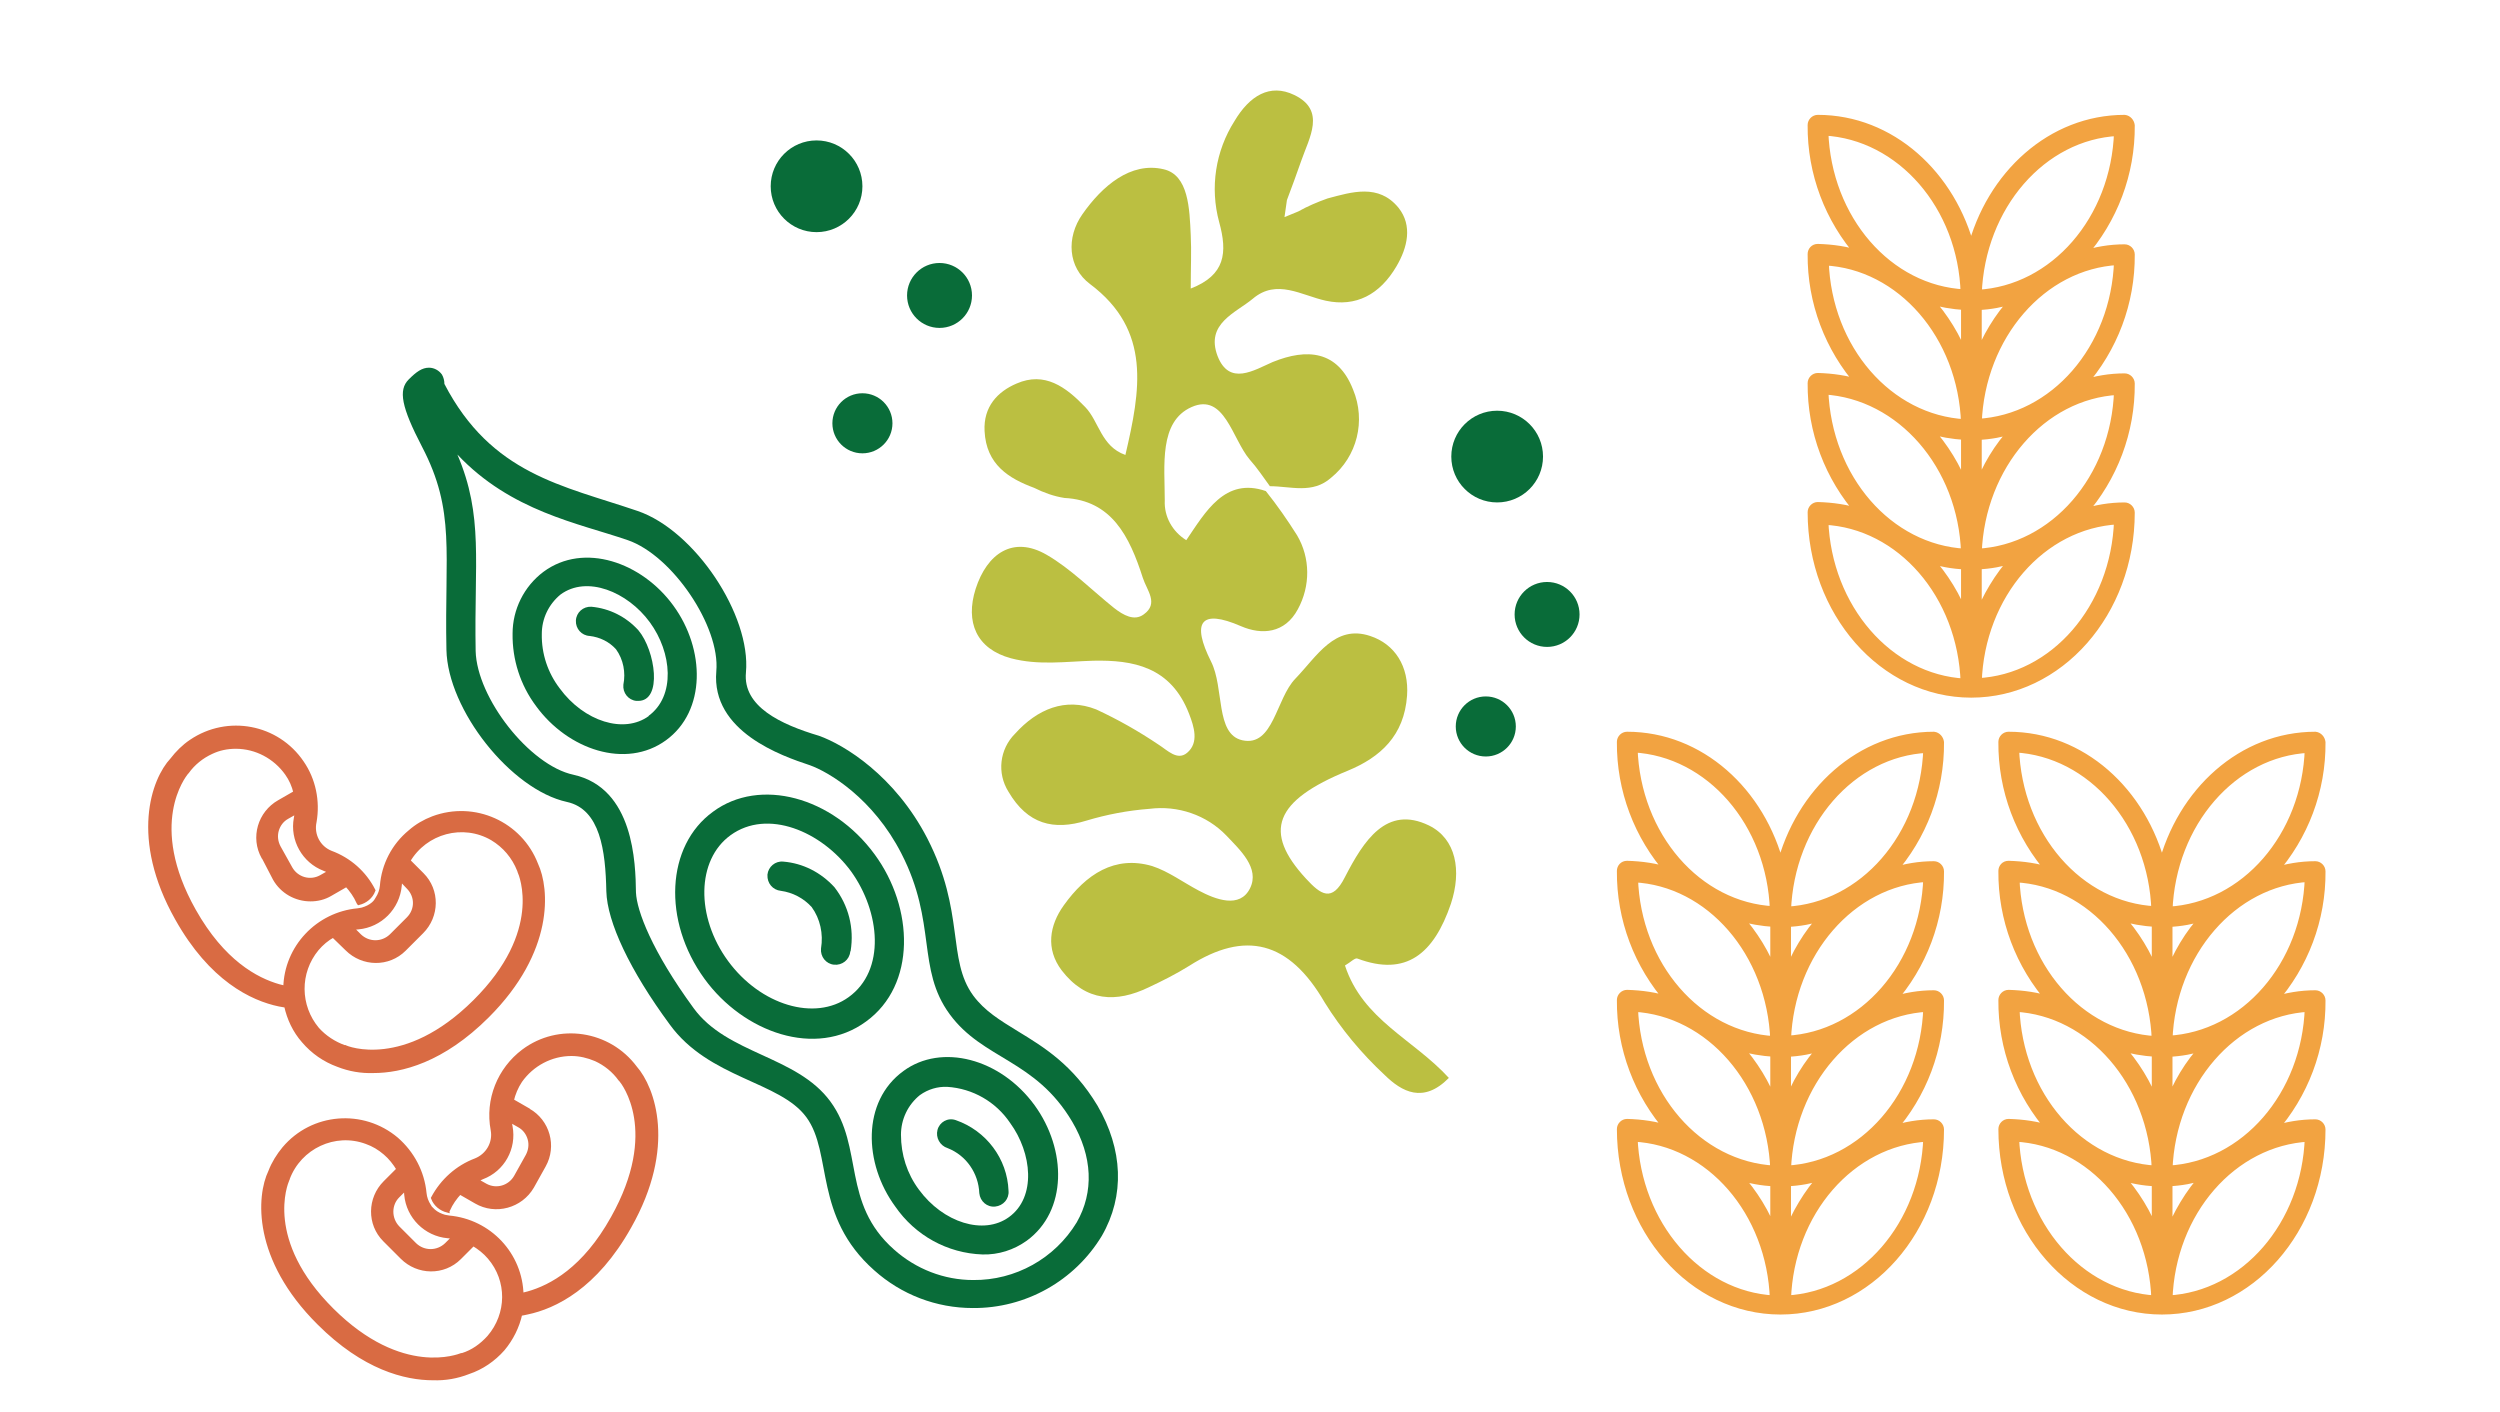 <?xml version="1.0" encoding="UTF-8"?> <!-- Generator: Adobe Illustrator 24.2.1, SVG Export Plug-In . SVG Version: 6.00 Build 0) --> <svg xmlns="http://www.w3.org/2000/svg" xmlns:xlink="http://www.w3.org/1999/xlink" version="1.1" id="Livello_1" x="0px" y="0px" viewBox="0 0 616 348" style="enable-background:new 0 0 616 348;" xml:space="preserve"> <style type="text/css"> .st0{fill:#D96B43;stroke:#D96B43;stroke-miterlimit:10;} .st1{fill:#096C39;} .st2{fill:#F2A341;stroke:#F2A341;stroke-width:2;stroke-miterlimit:10;} .st3{fill-rule:evenodd;clip-rule:evenodd;fill:#BBBF41;} </style> <g> <path class="st0" d="M156.5,263.1c-6.5-8.7-18.8-10.6-27.5-4.1c-6,4.5-9,12-7.6,19.4c0.6,3.2-1.2,6.3-4.2,7.5 c-4.5,1.7-8.2,5-10.5,9.3c0.6,1.6,2,2.7,3.6,3.1c0-0.1,0.1-0.2,0.1-0.2c0.7-1.6,1.7-3,2.9-4.3l4,2.3c4.8,2.8,11,1.1,13.8-3.7 c0,0,0,0,0,0l2.9-5.2c2.7-4.8,1-10.9-3.8-13.6c0,0-0.1,0-0.1-0.1l-4-2.3c0.4-1.7,1.1-3.4,2.1-4.9c2.9-4.1,7.6-6.6,12.6-6.6 c2.1,0,4.1,0.5,6,1.3c2.4,1.1,4.5,2.8,6,4.9l0.2,0.2c0.6,0.7,10,12.6-2,34c-7,12.6-15.2,17-20.9,18.6l-1.6,0.4l0,0 c-0.2-10-7.9-18.2-17.9-19.1l-1.1-0.2l0,0c-1-0.3-1.9-0.7-2.7-1.4l0,0l-0.4-0.4l0,0l-0.4-0.4l0,0l-0.3-0.5l0,0 c-0.6-0.9-1-2-1.1-3.1c-0.5-5.2-3-9.9-6.9-13.3c-8.3-7-20.7-6-27.7,2.3c-1.4,1.7-2.6,3.6-3.4,5.7c-2.9,6-4,21.4,12,37.3 c11.1,11.1,21.3,13.6,28.1,13.6c3,0.1,5.9-0.4,8.7-1.5c3.3-1.1,6.2-3.1,8.5-5.7c2.1-2.5,3.6-5.5,4.3-8.7l0,0c0.5,0,1.1-0.2,1.7-0.3 c6.7-1.4,16.8-6.2,25.2-21.2C166.2,282.6,160.9,268.1,156.5,263.1z M127.9,277.3c1.3,0.7,2.2,1.9,2.6,3.3c0.4,1.4,0.2,2.9-0.5,4.2 l-2.9,5.2c-1.5,2.6-4.8,3.6-7.5,2.1l-2.3-1.3c0.5-0.2,1-0.5,1.5-0.7c5.1-1.9,8-7.2,7-12.5c-0.1-0.5-0.2-1-0.2-1.6L127.9,277.3z M99.9,292.8c0.1,0.5,0.2,1,0.2,1.6c0.5,5.4,4.8,9.7,10.2,10.2c0.5,0,1.1,0.1,1.6,0.2l-1.9,1.9c-2.2,2.1-5.6,2.1-7.8,0l-4.2-4.2 c-2.1-2.2-2.1-5.7,0-7.8L99.9,292.8z M120.5,329.5L120.5,329.5c-1.8,2-4,3.6-6.6,4.4h-0.2c-0.6,0.2-14.7,6-31.9-11.1 s-11.4-31.2-11-32.1c0.1-0.1,0.1-0.2,0.1-0.3c2.9-7.8,11.6-11.9,19.4-9c1.7,0.6,3.2,1.5,4.6,2.7c1.3,1.1,2.4,2.5,3.3,4l-3.3,3.3 c-3.9,3.9-4,10.2-0.1,14.1c0,0,0.1,0.1,0.1,0.1l4.2,4.2c3.9,3.9,10.2,4,14.1,0.1c0,0,0.1-0.1,0.1-0.1l3.3-3.3c1.5,0.9,2.9,2,4,3.3 C125.5,315.5,125.4,323.8,120.5,329.5z"></path> <path class="st0" d="M43.6,226.3c8.4,15,18.5,19.8,25.2,21.2c0.6,0.1,1.2,0.2,1.7,0.3l0,0c0.7,3.2,2.1,6.2,4.3,8.7 c2.3,2.7,5.2,4.7,8.5,5.9c2.8,1.1,5.7,1.6,8.7,1.5c6.8,0,17-2.5,28.1-13.6c16-16,14.8-31.3,12-37.3c-3.9-10.1-15.2-15.2-25.4-11.4 c-2.1,0.8-4,1.9-5.7,3.4c-4,3.3-6.5,8.1-6.9,13.3c-0.1,1.1-0.5,2.2-1.1,3.1l0,0l-0.3,0.5l0,0l-0.3,0.4l0,0l-0.4,0.4l0,0 c-0.8,0.7-1.7,1.1-2.7,1.4l0,0c-0.3,0.1-0.7,0.1-1.1,0.2c-9.9,0.9-17.7,9.1-17.9,19.1l0,0l-1.6-0.4c-5.6-1.6-13.8-6-20.9-18.6 c-12-21.3-2.5-33.2-1.9-34l0.2-0.2c1.5-2.1,3.6-3.8,6-4.9c1.9-0.9,3.9-1.3,6-1.3c5,0,9.7,2.5,12.6,6.6c1,1.4,1.7,3,2.1,4.7l-4,2.3 c-4.8,2.7-6.6,8.8-3.9,13.6c0,0,0,0.1,0.1,0.1l2.7,5.2c1.8,3.2,5.2,5.1,8.8,5.1c1.7,0,3.4-0.4,4.9-1.3l4-2.3 c1.2,1.3,2.2,2.7,2.9,4.3c0,0.1,0.1,0.2,0.1,0.2c1.6-0.4,3-1.5,3.6-3.1c-2.2-4.3-5.9-7.6-10.5-9.3c-3-1.2-4.7-4.4-4-7.6 c0.9-5.1-0.2-10.4-3.1-14.6c-6.1-9-18.3-11.3-27.3-5.2c-1.8,1.2-3.4,2.8-4.7,4.5C37.8,192.1,32.5,206.6,43.6,226.3z M73.1,200 c0,0.5-0.1,1.1-0.2,1.6c-1,5.3,2,10.6,7,12.5c0.5,0.2,1,0.4,1.5,0.7l-2.3,1.3c-2.7,1.5-6,0.5-7.5-2.1l-2.9-5.2 c-0.7-1.3-0.9-2.8-0.5-4.2c0.4-1.4,1.3-2.6,2.6-3.3L73.1,200z M100.6,218.6c2.2,2.2,2.2,5.6,0,7.8c0,0,0,0,0,0l-4.2,4.2 c-2.2,2.1-5.6,2.1-7.8,0l-1.9-1.9c0.5-0.1,1.1-0.2,1.6-0.2c5.4-0.5,9.7-4.8,10.2-10.3c0-0.5,0.1-1,0.2-1.6L100.6,218.6z M78.1,233.8c1.1-1.3,2.5-2.5,4-3.3l3.4,3.3c3.9,3.9,10.2,4,14.1,0.1c0,0,0.1-0.1,0.1-0.1l4.2-4.2c3.9-3.9,4-10.2,0.1-14.1 c0,0-0.1-0.1-0.1-0.1l-3.3-3.3c4.2-7.2,13.5-9.7,20.7-5.5c3,1.8,5.3,4.5,6.6,7.8c0,0.1,0.1,0.2,0.1,0.3c0.4,0.9,6.3,14.9-11,32.1 S85.5,258.3,85,258h-0.2c-2.5-0.9-4.8-2.4-6.6-4.4l0,0C73.4,247.9,73.3,239.6,78.1,233.8z"></path> <path class="st1" d="M157.3,155.3c-3-3.3-7.1-5.4-11.6-5.8c-2-0.1-3.7,1.4-3.8,3.4s1.4,3.7,3.4,3.8l0,0c2.5,0.3,4.8,1.4,6.5,3.3 c1.8,2.5,2.4,5.7,1.8,8.7c-0.2,2,1.2,3.8,3.2,4c0.1,0,0.3,0,0.4,0C163.3,172.8,161.5,160.3,157.3,155.3z"></path> <path class="st1" d="M165.9,149.2c-7.7-10.6-22-15.7-32-8.3c-4.8,3.6-7.6,9.3-7.6,15.2c-0.1,6.4,1.9,12.7,5.8,17.9 c7.8,10.7,22.1,15.6,32,8.4S173.8,160,165.9,149.2z M159.9,176.4c-6.1,4.5-16,1.4-22-6.8c-2.9-3.8-4.5-8.5-4.4-13.4 c0-3.8,1.7-7.3,4.6-9.7l0,0c6.5-4.8,16.5-0.7,22,6.8s6.4,18.2-0.3,23.1L159.9,176.4z"></path> <path class="st1" d="M209.6,234.3c0.9-5.6-0.5-11.2-4-15.7c-3.3-3.6-7.7-5.9-12.6-6.3c-2-0.2-3.7,1.3-3.9,3.2c0,0,0,0.1,0,0.1 c-0.1,2,1.3,3.7,3.3,3.9c0,0,0,0,0,0c2.9,0.4,5.6,1.8,7.6,4c2.1,2.9,2.9,6.6,2.3,10.2c-0.2,2,1.2,3.8,3.2,4c2,0.2,3.8-1.2,4-3.2 c0,0,0,0,0,0L209.6,234.3z"></path> <path class="st1" d="M175.7,200L175.7,200c-11.6,8.4-12.5,26.9-2.1,41.2c9.6,13.2,27.4,19.6,39.8,10.5c12.4-9,11.8-28,2.1-41.2 C205.1,196.3,187.2,191.5,175.7,200z M209.7,214.7c7.2,10,8.6,24.4-0.6,31c-8.3,6-21.7,2-29.7-8.9s-7.8-24.9,0.6-31l0,0 C189.1,199.2,202.4,204.8,209.7,214.7L209.7,214.7z"></path> <path class="st1" d="M220.6,297.3c4.9,7.1,12.8,11.5,21.5,11.8c3.9,0.1,7.7-1.1,10.9-3.4c10-7.3,9.9-22.4,1.9-33.4 c-8.4-11.5-22.9-15.3-32.3-8.4C212.3,271.4,212.8,286.7,220.6,297.3z M222,279.6c0-3.8,1.7-7.4,4.7-9.8c2-1.4,4.3-2.1,6.7-2 c6.3,0.4,12,3.7,15.5,8.9c5.4,7.4,6.5,18.3-0.3,23.2c-6.2,4.5-16.2,1.4-22.2-6.8C223.5,289.2,222,284.5,222,279.6z"></path> <path class="st1" d="M231,278.4c-0.5,1.9,0.6,3.9,2.5,4.5c4.6,1.8,7.6,6.2,7.8,11.1c0.2,2,1.9,3.5,3.9,3.3c2-0.2,3.5-1.9,3.3-3.9 c-0.3-7.9-5.5-14.8-13-17.4C233.5,275.3,231.5,276.5,231,278.4z"></path> <path class="st1" d="M183.8,165.7c1.3-14.1-12.6-35-26.7-39.8c-18.5-6.3-36-9-47.6-31.3c0-0.8-0.2-1.6-0.6-2.3 c-0.7-1-1.9-1.7-3.2-1.7c-1.7,0-3.1,1-5,2.9c-2.6,2.6-1.8,6.8,3.3,16.6c8.3,15.9,5.5,26,6,50c0.3,14.8,15.9,34.5,29.7,37.5 c8.2,1.8,9.5,12,9.7,22c0.2,7.6,5.8,19.5,15.6,32.8c9.7,13.4,27.2,14,33.7,22.9s1.7,24.4,16.7,37.7c6.7,6,15.3,9.3,24.3,9.3 c13,0.1,25.1-6.7,31.8-17.8c5.7-9.9,5.2-21.3-1.1-32.1c-6-10-13.2-14.4-19.6-18.3c-4.4-2.7-8.2-5-11-8.8c-6.5-8.9-2-20.6-11.3-38.7 c-8-15.5-20.5-23.1-26.7-25.3C192.4,178.5,183,174.1,183.8,165.7z M199.4,188.5c4.9,1.7,15.8,8.3,22.7,21.8 c8.8,17.1,3.7,28.4,11.9,39.6c8.2,11.2,21.1,11.1,30.2,26.5c5,8.5,5.4,17.3,1.1,24.8c-5.4,8.9-15.1,14.3-25.5,14.2 c-7.2,0-14.1-2.7-19.5-7.5c-13-11.5-7.4-25.2-15.7-36.5c-8.3-11.3-25.4-11.6-33.7-23c-10.3-14.1-14-24-14.2-28.5 c-0.1-7.2-0.5-25.7-15.4-29c-10.8-2.3-23.8-18.9-24.1-30.5c-0.4-21.9,2-33.2-4.5-48.4c13.2,14,29.8,16.9,42,21.1 c11,3.8,22.8,21.3,21.8,32.3C175.2,180.3,192.8,186.3,199.4,188.5z"></path> <path class="st2" d="M476.5,181.3c-18,0-33.1,13.7-37.8,32.4c-4.7-18.7-19.8-32.4-37.8-32.4c-0.8,0-1.5,0.7-1.5,1.5c0,0,0,0,0,0 c-0.1,11.8,4.2,23.2,12,32c-3.4-1.1-6.9-1.6-10.5-1.7c-0.9,0-1.5,0.7-1.5,1.5l0,0c-0.1,11.8,4.2,23.2,12,32 c-3.4-1.1-6.9-1.6-10.5-1.7c-0.8,0-1.5,0.7-1.5,1.5c0,0,0,0,0,0c-0.1,11.8,4.2,23.2,12,32c-3.4-1.1-6.9-1.6-10.5-1.7 c-0.8,0-1.5,0.7-1.5,1.5c0,0,0,0,0,0c0,24.6,17.6,44.7,39.3,44.7s39.3-20,39.3-44.6c0-0.8-0.7-1.5-1.5-1.5c0,0,0,0,0,0 c-3.6,0-7.1,0.6-10.5,1.7c7.8-8.8,12.1-20.2,12-32c0-0.8-0.7-1.5-1.5-1.5c-3.6,0-7.1,0.6-10.5,1.7c7.8-8.8,12.1-20.2,12-32 c0-0.8-0.7-1.5-1.5-1.5c-3.6,0-7.1,0.6-10.5,1.7c7.8-8.8,12.1-20.2,12-32C477.9,182.1,477.3,181.4,476.5,181.3z M474.9,184.5 c-0.7,21.6-15.8,38.9-34.6,39.9C441.1,202.8,456.2,185.4,474.9,184.5z M437.2,240.6c-2-5.5-5.1-10.5-9-14.8c2.9,0.9,5.9,1.4,9,1.6 V240.6z M437.2,256.3c-18.8-1-33.9-18.3-34.6-39.9C421.3,217.3,436.4,234.7,437.2,256.3L437.2,256.3z M437.2,272.6 c-2-5.5-5.1-10.5-9-14.8c2.9,0.9,5.9,1.4,9,1.6V272.6z M437.2,288.2c-18.8-1-33.9-18.3-34.6-39.9 C421.3,249.3,436.4,266.7,437.2,288.2L437.2,288.2z M437.2,304.5c-2-5.5-5.1-10.5-9-14.8c2.9,0.9,5.9,1.5,9,1.6V304.5z M440.3,291.3c3-0.1,6.1-0.7,9-1.6c-3.9,4.3-6.9,9.4-9,14.8V291.3z M440.3,272.6v-13.2c3-0.1,6.1-0.7,9-1.6 C445.3,262.1,442.3,267.1,440.3,272.6z M474.9,248.3c-0.7,21.6-15.8,38.9-34.6,39.9C441.1,266.7,456.2,249.3,474.9,248.3z M440.3,240.6v-13.2c3-0.1,6.1-0.7,9-1.6C445.3,230.1,442.3,235.2,440.3,240.6L440.3,240.6z M474.9,216.3 c-0.7,21.6-15.8,38.9-34.6,39.9C441.1,234.7,456.2,217.3,474.9,216.3L474.9,216.3z M437.1,224.3c-18.8-0.9-33.9-18.3-34.6-39.9 C421.3,185.4,436.4,202.8,437.1,224.3L437.1,224.3z M402.5,280.3c18.8,0.9,33.9,18.3,34.6,39.9 C418.4,319.2,403.3,301.8,402.5,280.3L402.5,280.3z M440.3,320.2c0.7-21.6,15.8-38.9,34.6-39.9 C474.2,301.8,459.1,319.2,440.3,320.2L440.3,320.2z"></path> <path class="st2" d="M523.5,29.3c-18,0-33.1,13.7-37.8,32.4c-4.7-18.7-19.8-32.4-37.8-32.4c-0.8,0-1.5,0.7-1.5,1.5c0,0,0,0,0,0 c-0.1,11.8,4.2,23.2,12,32c-3.4-1.1-6.9-1.6-10.5-1.7c-0.9,0-1.5,0.7-1.5,1.5c0,0,0,0,0,0c-0.1,11.8,4.2,23.2,12,32 c-3.4-1.1-6.9-1.6-10.5-1.7c-0.8,0-1.5,0.7-1.5,1.5c0,0,0,0,0,0c-0.1,11.8,4.2,23.2,12,32c-3.4-1.1-6.9-1.6-10.5-1.7 c-0.8,0-1.5,0.7-1.5,1.5c0,0,0,0,0,0c0,24.6,17.6,44.7,39.3,44.7c21.7,0,39.3-20,39.3-44.6c0-0.8-0.7-1.5-1.5-1.5c0,0,0,0,0,0 c-3.6,0-7.1,0.6-10.5,1.7c7.8-8.8,12.1-20.2,12-32c0-0.8-0.7-1.5-1.5-1.5c-3.6,0-7.1,0.6-10.5,1.7c7.8-8.8,12.1-20.2,12-32 c0-0.8-0.7-1.5-1.5-1.5l0,0c-3.6,0-7.1,0.6-10.5,1.7c7.8-8.8,12.1-20.2,12-32C524.9,30.1,524.3,29.4,523.5,29.3z M521.9,32.5 c-0.7,21.6-15.8,38.9-34.6,39.9C488.1,50.8,503.2,33.4,521.9,32.5L521.9,32.5z M484.2,88.6c-2-5.5-5.1-10.5-9-14.8 c2.9,0.9,5.9,1.4,9,1.6V88.6z M484.2,104.3c-18.8-1-33.9-18.3-34.6-39.9C468.3,65.3,483.5,82.7,484.2,104.3L484.2,104.3z M484.2,120.6c-2-5.5-5.1-10.5-9-14.8c2.9,0.9,5.9,1.4,9,1.6V120.6z M484.2,136.2c-18.8-1-33.9-18.3-34.7-40 C468.3,97.3,483.5,114.7,484.2,136.2L484.2,136.2z M484.2,152.5c-2-5.5-5.1-10.5-9-14.8c2.9,0.9,5.9,1.5,9,1.6V152.5z M487.3,139.3 c3-0.1,6.1-0.7,9-1.6c-3.9,4.3-6.9,9.4-9,14.8V139.3z M487.3,120.6v-13.2c3-0.1,6.1-0.7,9-1.6C492.3,110.1,489.3,115.1,487.3,120.6 z M521.9,96.3c-0.7,21.6-15.8,38.9-34.6,39.9C488.1,114.7,503.2,97.3,521.9,96.3z M487.3,88.6V75.4c3-0.1,6.1-0.7,9-1.6 C492.3,78.2,489.3,83.2,487.3,88.6L487.3,88.6z M521.9,64.3c-0.7,21.6-15.8,38.9-34.6,39.9C488.1,82.7,503.2,65.3,521.9,64.3 L521.9,64.3z M484.1,72.3c-18.8-0.9-33.9-18.3-34.6-39.9C468.3,33.4,483.5,50.8,484.1,72.3L484.1,72.3z M449.5,128.3 c18.8,0.9,33.9,18.3,34.6,39.9C465.4,167.2,450.3,149.8,449.5,128.3z M487.3,168.1c0.7-21.6,15.8-38.9,34.6-39.9 C521.2,149.8,506.1,167.2,487.3,168.1L487.3,168.1z"></path> <path class="st2" d="M570.5,181.3c-18,0-33.1,13.7-37.8,32.4c-4.7-18.7-19.8-32.4-37.8-32.4c-0.8,0-1.5,0.7-1.5,1.5c0,0,0,0,0,0 c-0.1,11.8,4.2,23.2,12,32c-3.4-1.1-6.9-1.6-10.5-1.7c-0.9,0-1.5,0.7-1.5,1.5l0,0c-0.1,11.8,4.2,23.2,12,32 c-3.4-1.1-6.9-1.6-10.5-1.7c-0.8,0-1.5,0.7-1.5,1.5c0,0,0,0,0,0c-0.1,11.8,4.2,23.2,12,32c-3.4-1.1-6.9-1.6-10.5-1.7 c-0.8,0-1.5,0.7-1.5,1.5c0,0,0,0,0,0c0,24.6,17.6,44.7,39.3,44.7c21.7,0,39.3-20,39.3-44.6c0-0.8-0.7-1.5-1.5-1.5c0,0,0,0,0,0 c-3.6,0-7.1,0.6-10.5,1.7c7.8-8.8,12.1-20.2,12-32c0-0.8-0.7-1.5-1.5-1.5c-3.6,0-7.1,0.6-10.5,1.7c7.8-8.8,12.1-20.2,12-32 c0-0.8-0.7-1.5-1.5-1.5l0,0c-3.6,0-7.1,0.6-10.5,1.7c7.8-8.8,12.1-20.2,12-32C571.9,182.1,571.3,181.4,570.5,181.3z M568.9,184.5 c-0.7,21.6-15.8,38.9-34.6,39.9C535.1,202.8,550.2,185.4,568.9,184.5z M531.2,240.6c-2-5.5-5.1-10.5-9-14.8c2.9,0.9,5.9,1.4,9,1.6 V240.6z M531.2,256.3c-18.8-1-33.9-18.3-34.6-39.9C515.3,217.3,530.4,234.7,531.2,256.3L531.2,256.3z M531.2,272.6 c-2-5.5-5.1-10.5-9-14.8c2.9,0.9,5.9,1.4,9,1.6V272.6z M531.2,288.2c-18.8-1-33.9-18.3-34.6-39.9 C515.3,249.3,530.4,266.7,531.2,288.2L531.2,288.2z M531.2,304.5c-2-5.5-5.1-10.5-9-14.8c2.9,0.9,5.9,1.5,9,1.6V304.5z M534.3,291.3c3-0.1,6.1-0.7,9-1.6c-3.9,4.3-6.9,9.4-9,14.8V291.3z M534.3,272.6v-13.2c3-0.1,6.1-0.7,9-1.6 C539.3,262.1,536.3,267.1,534.3,272.6L534.3,272.6z M568.9,248.3c-0.7,21.6-15.8,38.9-34.6,39.9 C535.1,266.7,550.2,249.3,568.9,248.3z M534.3,240.6v-13.2c3-0.1,6.1-0.7,9-1.6C539.3,230.1,536.3,235.2,534.3,240.6L534.3,240.6z M568.9,216.3c-0.7,21.6-15.8,38.9-34.6,39.9C535.1,234.7,550.2,217.3,568.9,216.3L568.9,216.3z M531.1,224.3 c-18.8-0.9-33.9-18.3-34.6-39.9C515.3,185.4,530.4,202.8,531.1,224.3L531.1,224.3z M496.5,280.3c18.8,0.9,33.9,18.3,34.6,39.9 C512.4,319.2,497.3,301.8,496.5,280.3L496.5,280.3z M534.3,320.2c0.7-21.6,15.8-38.9,34.6-39.9 C568.2,301.8,553.1,319.2,534.3,320.2L534.3,320.2z"></path> <path class="st3" d="M352.1,203.4c-10.5-5.1-16.1,3.8-20.7,12.7c-3.2,6.4-6,4.3-9.6,0.4c-10.7-11.6-7.8-19.2,10.3-26.6 c8-3.3,13.9-8.6,14.6-18.5c0.5-7.2-3-12.7-9.1-14.7c-8.7-2.9-13.1,5-18.4,10.5c-4.8,4.9-5.4,16.9-13.1,15.2 c-6.7-1.5-4.4-12.9-7.7-19.4c-4.8-9.6-2.7-13.1,7.4-8.7c5.1,2.2,10.8,1.8,14-4.2c3.1-5.7,3.1-12.6-0.2-18.2 c-2.4-3.8-4.9-7.4-7.7-10.9c-10.1-3.5-14.9,5.2-19.6,12.1c-3.4-2.1-5.5-5.8-5.3-9.8c0-8.5-1.5-19.4,6.6-23s10,7.8,14.3,12.9 c1.8,2,3.4,4.4,5,6.6c5.1,0,10.5,2,15.1-2.1c6.4-5.2,8.6-14,5.4-21.7c-3.8-9.7-11.4-10.2-19.8-6.8c-4.6,2-10.7,6-13.6-1.5 c-3-8,4.5-10.6,8.7-14.1c5.9-5,12-0.8,18,0.5c7.4,1.6,13.3-1.5,17.4-8.5c2.7-4.6,4-10,0.5-14.4c-4.9-6-11.5-3.9-17.5-2.3 c-2.5,0.9-4.9,1.9-7.2,3.2l-3.4,1.4c0.2-1.4,0.4-2.8,0.6-4.2c1.2-3.2,2.4-6.4,3.5-9.6c2-5.8,6.2-12.5-1.7-16.3 c-6-2.9-11,0.2-14.7,6.4c-4.7,7.4-6.1,16.4-3.8,24.9c2.1,7.6,1.5,13.1-7,16.4c0-5.2,0.2-9.2,0-13.2c-0.3-6.4-0.5-14.8-6.7-16.2 c-8.1-1.9-15.1,4.1-20,11.1c-4,5.7-3.6,13.1,1.9,17.2c15.2,11.4,12.4,26.2,8.7,42.1c-6-2.1-6.5-8.3-9.9-11.8 c-4.8-5-10-8.8-16.9-5.8c-4.7,2-8.2,5.7-7.9,11.7c0.4,8.3,6,11.7,12.2,14c2.4,1.2,4.9,2.1,7.5,2.5c11.6,0.6,16,9.4,19.3,19.7 c1,3.1,4,6.3,0.2,9c-2.3,1.7-5,0.2-7.3-1.6c-5.5-4.4-10.7-9.7-16.6-13.1c-8.3-4.8-14.7-0.3-17.5,8.4c-2.6,8.2,0.2,14.8,8.7,17.1 c6.8,1.8,13.5,0.8,20.3,0.6c9.7-0.2,19.1,1.4,23.6,13.1c1.2,3.1,2.5,7.1-0.5,9.6c-2.4,2-4.8-0.6-7-2c-4.9-3.3-10-6.2-15.4-8.7 c-7.6-3-14.5-0.1-20,6c-3.8,3.8-4.5,9.7-1.6,14.3c4.7,8,11.1,9.6,19.2,7.1c5-1.5,10.2-2.5,15.5-2.9c7-0.9,14.1,1.5,19,6.6 c3.3,3.5,8.3,8,5.8,13s-8.4,2.8-12.7,0.5c-3.8-2-7.4-4.7-11.4-6c-9.2-2.7-16.3,2-21.8,9.7c-3.5,4.9-4.5,10.7-0.5,16 c6,7.8,13.5,8,21.4,4.2c3.4-1.6,6.8-3.3,10-5.3c13.8-8.8,24.6-6.2,33.4,9c4.1,6.6,9.1,12.6,14.8,17.9c4.2,4.1,9.5,7.1,15.8,0.7 c-8.8-9.6-21.2-14.3-25.6-27.7c1.4-0.8,2.5-2,3.1-1.7c12,4.5,18.8-1.2,23-13.5C360.2,214.5,358.8,206.7,352.1,203.4z"></path> <circle class="st1" cx="231.5" cy="72.8" r="8"></circle> <circle class="st1" cx="212.5" cy="104.3" r="7.4"></circle> <circle class="st1" cx="201.2" cy="45.9" r="11.3"></circle> <circle class="st1" cx="381.2" cy="151.4" r="8"></circle> <circle class="st1" cx="366.1" cy="179" r="7.4"></circle> <circle class="st1" cx="368.9" cy="112.5" r="11.3"></circle> </g> </svg> 